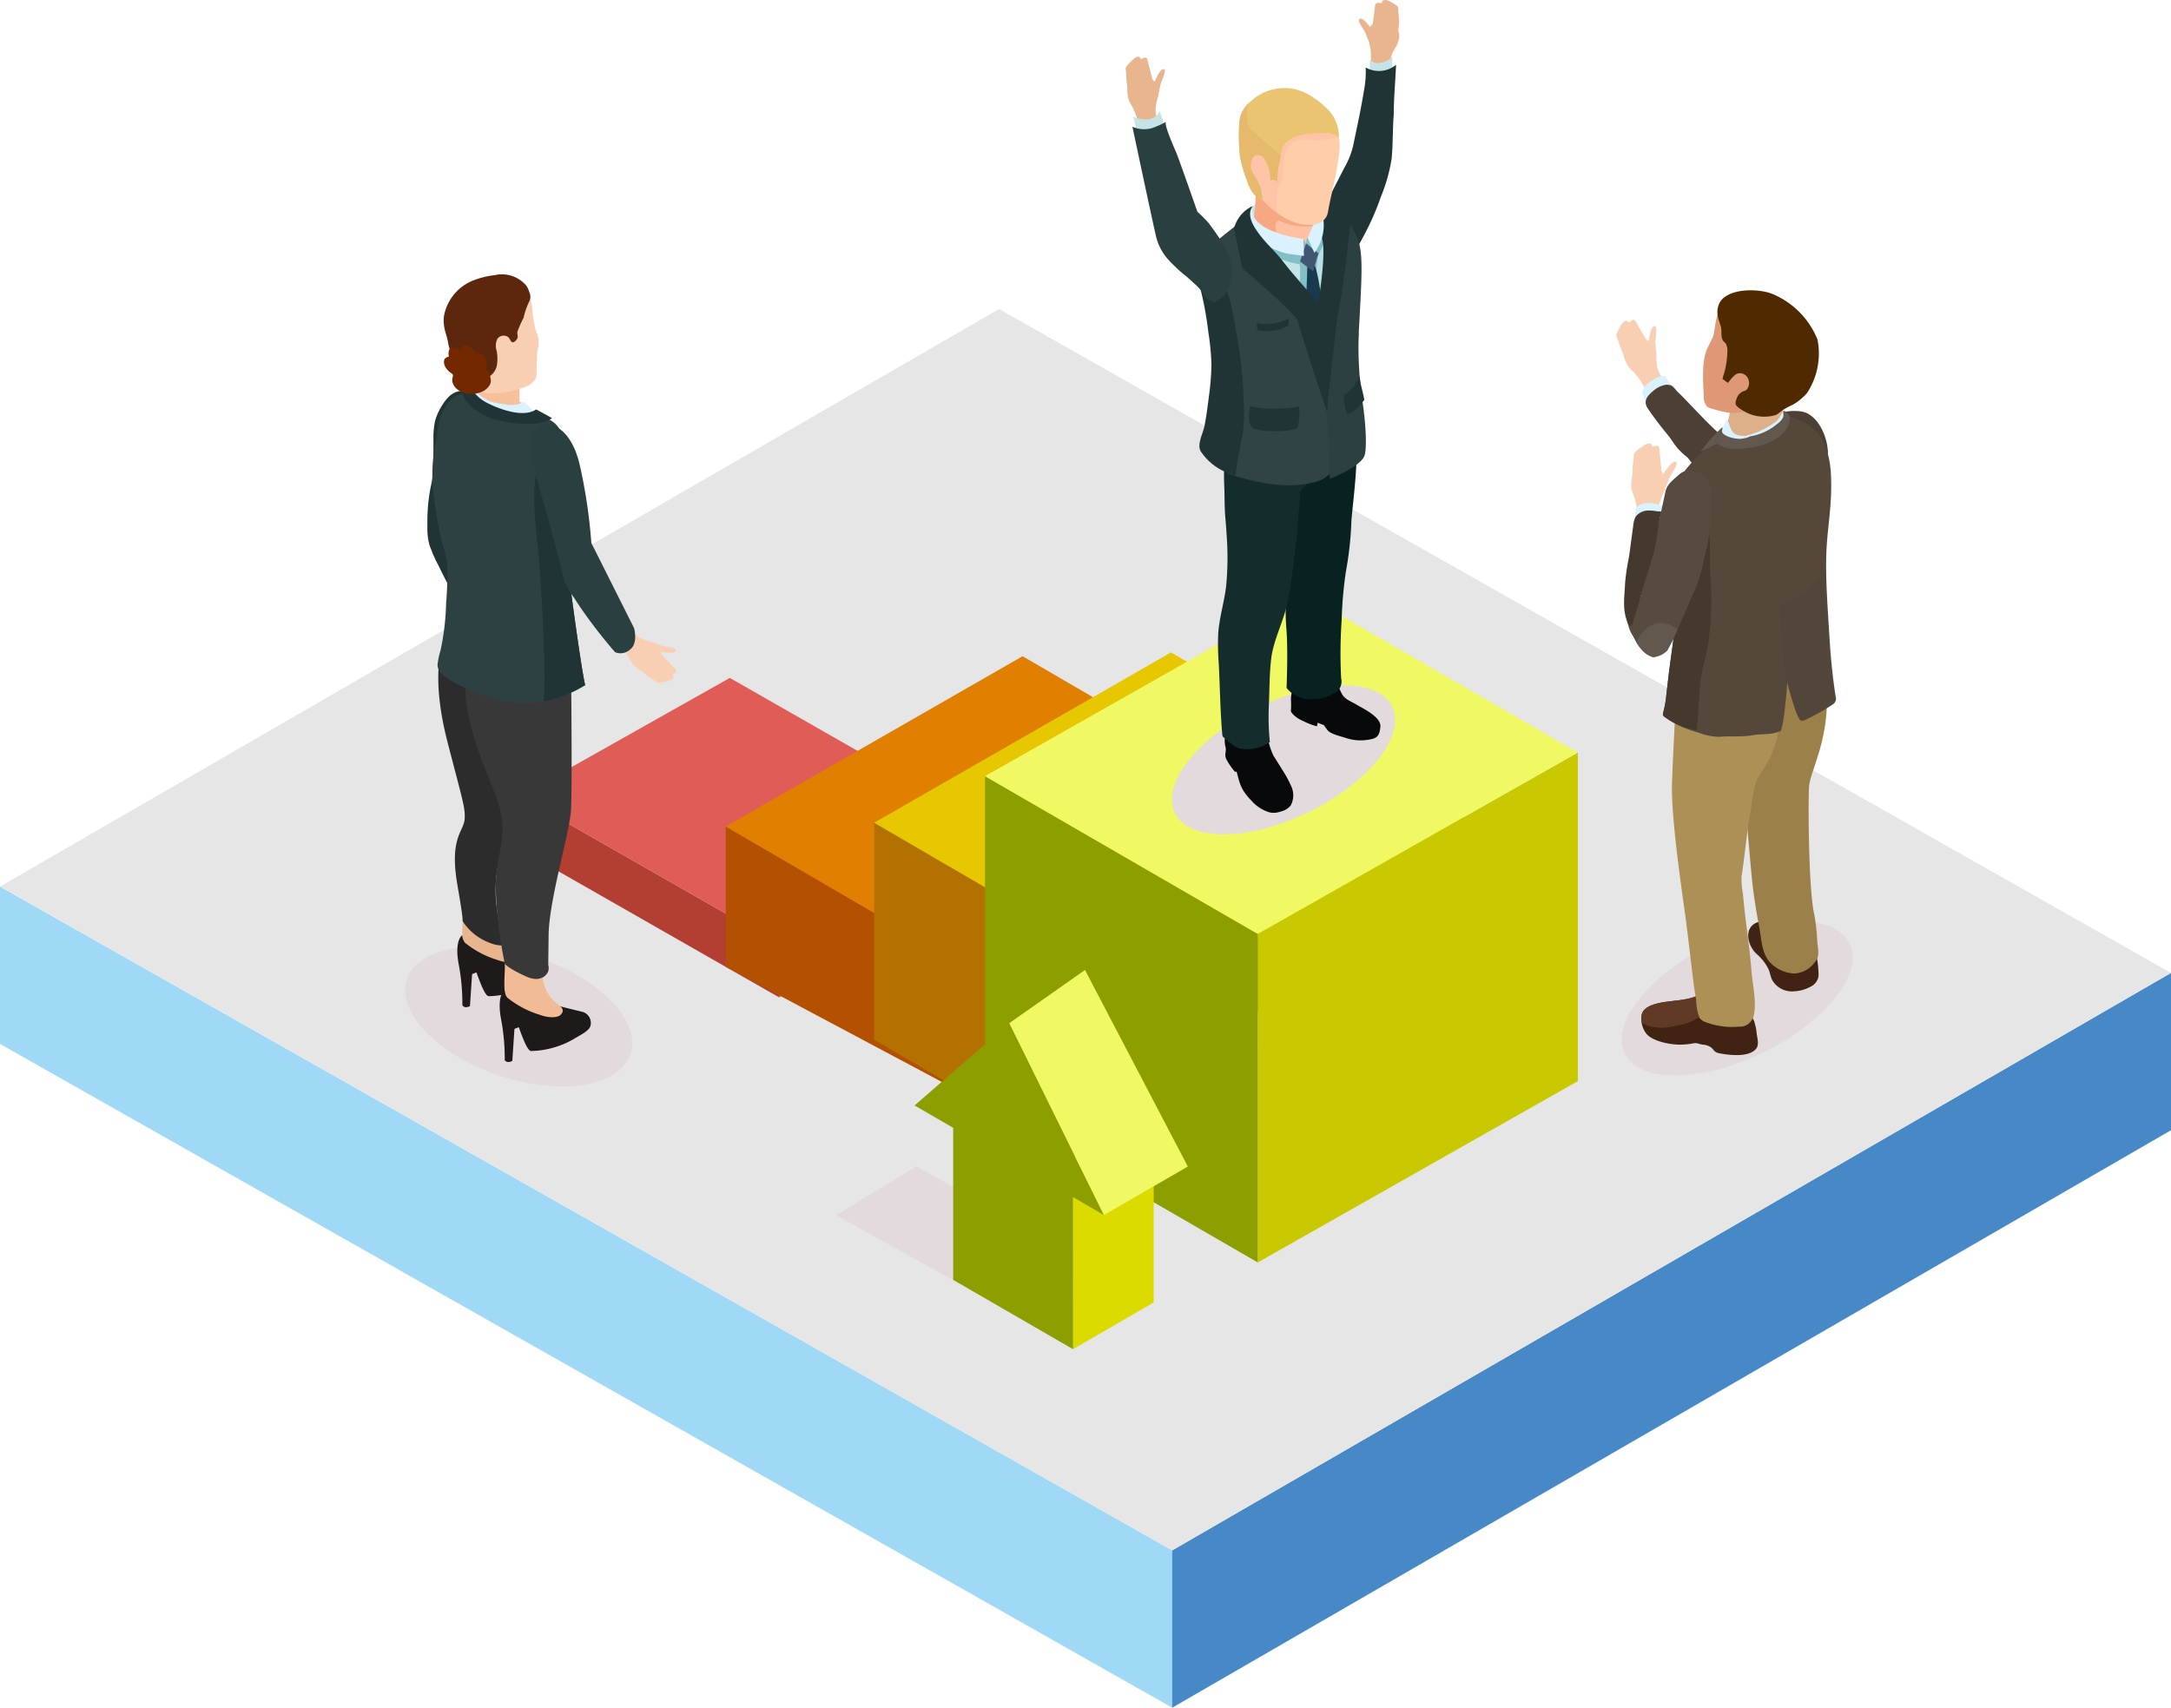<svg height="236" viewBox="0 0 300 236" width="300" xmlns="http://www.w3.org/2000/svg"><path d="m177.33 199.318-161.987-91.732v-21.743l161.987 91.733z" fill="#9fd9f6" transform="translate(-15.343 36.681)"/><path d="m102.246 193.8 138.024-79.81v-21.747l-138.024 79.811z" fill="#4689c6" transform="translate(59.73 42.204)"/><path d="m15.357 122.8 138.025-79.8 161.948 91.751-138.03 79.8z" fill="#e6e6e6" transform="translate(-15.33 -.294)"/><path d="m484 203.09 23.579-13.359v-7.364l-23.579 13.359z" fill="#f2594e" transform="translate(-376.319 -65.248)"/><path d="m502.317 206.723-35.817-20.461v-7.364l35.814 20.461z" fill="#b33e32" transform="translate(-394.638 -68.881)"/><path d="m531.3 191.38-35.814-20.46-28.986 16.334 35.814 20.46z" fill="#e05c57" transform="translate(-394.638 -77.236)"/><path d="m523.479 217.5-24.549-13.61-11.1 6.762 24.549 13.61z" fill="#e3dadd" transform="translate(-372.303 -42.708)"/><path d="m500.147 221.884 41.023-19.092v-21.833l-41.022 23.531z" fill="#a5c900" transform="translate(-359.404 -66.723)"/><path d="m520.842 221.893-40.454-21.541v-19.4l40.452 23.548z" fill="#b35100" transform="translate(-380.097 -66.731)"/><path d="m561.856 193-40.456-23.544-41.017 23.534 40.454 23.547z" fill="#e07f00" transform="translate(-380.097 -78.769)"/><path d="m510.165 214.893 41.022-22.993v-12.573l-41.022 23.531z" fill="#a5c900" transform="translate(-348.914 -68.434)"/><path d="m513.214 224.055-22.808-13.376v-29.984l40.454 23.549z" fill="#b37100" transform="translate(-369.607 -66.999)"/><path d="m571.874 192.747-40.454-23.547-41.02 23.535 40.454 23.547z" fill="#e6c700" transform="translate(-369.607 -79.037)"/><path d="m516.3 246.422 44.235-25.062v-45.4l-44.235 25.062z" fill="#c8c900" transform="translate(-342.495 -71.958)"/><path d="m535.578 244.756-37.691-21.8v-45.4l37.692 21.805z" fill="#8c9e00" transform="translate(-361.774 -70.292)"/><path d="m579.8 187.111-37.692-21.8-44.225 25.068 37.692 21.8z" fill="#f0f863" transform="translate(-361.774 -83.114)"/><path d="m521.057 164.3c.022-.244.039-.448.051-.606l-.024.164s-.009.164-.027.442z" fill="#6c97db" transform="translate(-337.505 -84.808)"/><path d="m510.558 187.977c.749 4.518 8.236 5.378 16.722 1.918s14.756-9.921 14.007-14.439-8.236-5.376-16.722-1.918-14.756 9.923-14.007 14.439z" fill="#e3dadd" transform="translate(-348.563 -76.716)"/><path d="m519.571 170.486c.014-.012.033 0 .049-.006s.035-.025.055-.033z" fill="#ebebeb" transform="translate(-339.061 -77.732)"/><path d="m524.074 129.835c.09.264.262.684.434 1.087.072.35.186.895.258 1.245-.008.567.043 1.138 0 1.709-.094 1.267-.319 2.52-.432 3.785a51.288 51.288 0 0 1 -1.022 5.225 1.648 1.648 0 0 0 2.272 1.9 4.224 4.224 0 0 0 2.031-2.842 32.437 32.437 0 0 0 -.356-3.665 21.561 21.561 0 0 1 .213-3.906 4.136 4.136 0 0 1 .338-2.039c.029-.051.061-.1.092-.154h.084s.024-.09.061-.242a3.379 3.379 0 0 0 .563-1.259 1.921 1.921 0 0 0 -.049-1.269 9.65 9.65 0 0 0 0-2.676c-.029-.657.227-.588-1.02-1.3s-1.257.154-1.257.154l-.463-.033a.385.385 0 0 0 -.459.377l-.338 2.586a.839.839 0 0 0 -.328.328c-.014.035 0 .07-.008.1-.352-.5-1.026-1.351-1.417-1.189-.548.233.582 1.431.803 2.078z" fill="#e8b58f" transform="translate(-335.34 -125.159)"/><path d="m523.847 130.957.023-1.533a1.612 1.612 0 0 0 1.693.342 2.335 2.335 0 0 0 1.4-.782l.018 1.6s-1.812 2.432-3.134.373z" fill="#c5e4e6" transform="translate(-334.583 -121.155)"/><path d="m518.08 174.647a3 3 0 0 1 -1.107.108c-.317-.074-.555-.315-.862-.411a1.507 1.507 0 0 0 -.649-.016 1.63 1.63 0 0 0 -1.3.966 3.439 3.439 0 0 0 .053 1.75c.074.667-.209.893.066 1.548a9.253 9.253 0 0 0 1.218 1.767l.227-.031c-.018 0 .291 1.118.315 1.2a5.646 5.646 0 0 0 .768 1.677 7.263 7.263 0 0 0 .942 1.114 5.321 5.321 0 0 0 2.512 1.642 2.675 2.675 0 0 0 .6.066 3.316 3.316 0 0 0 1-.194 2.414 2.414 0 0 0 1.339-.839 2.985 2.985 0 0 0 .078-2.612 15.78 15.78 0 0 0 -1.026-1.949q-.731-1.17-1.464-2.336a10.867 10.867 0 0 1 -.88-3.034.626.626 0 0 0 -.082-.2c-.278-.38-1.344-.277-1.748-.216z" fill="#07090a" transform="translate(-344.836 -73.696)"/><path d="m530.9 177.216c.145-1.347-2.41-2.522-3.335-3.083-.745-.45-1.583-.686-2.012-1.517-.211-.407-.385-.839-.575-1.257l-6.035.26a4.5 4.5 0 0 0 -.4 1.834 10.948 10.948 0 0 1 -.014 1.621s.309.768 1.849 1.419a9.384 9.384 0 0 0 1.759.659l.092-.493.846.319.5.682c.426.586 2 .9 2.645 1.132a6.386 6.386 0 0 0 3.233.17c1.102-.18 1.335-.649 1.447-1.746z" fill="#07090a" transform="translate(-340.152 -76.777)"/><path d="m526.437 155.956c2.78-2.51.989 9.479.823 12.222a47.207 47.207 0 0 1 -.766 6.981 56.8 56.8 0 0 0 -.579 6.658 66.359 66.359 0 0 0 -.072 8.07 1.816 1.816 0 0 1 -1.124 2.139 5.314 5.314 0 0 1 -2.717.733 4.218 4.218 0 0 1 -3.7-1.56s.215-5.024-.008-7.953a32.256 32.256 0 0 1 .878-10.705 29.171 29.171 0 0 0 .542-7.906c-.045-1.943-.641-4.389.111-6.226.113-.274.241-.54.368-.807a7.853 7.853 0 0 1 2.743-3.648 6.724 6.724 0 0 1 2.178-.6c.563-.1 2.164-.716 2.635-.379a1.123 1.123 0 0 1 .362.659 10.243 10.243 0 0 1 .258 1.363c.154 1.241-2.794 1.739-1.932.959z" fill="#082121" transform="translate(-340.518 -96.136)"/><path d="m527.324 132.924a13.782 13.782 0 0 0 .207-3.018 3.676 3.676 0 0 0 4.195-.377c-.086 2.272-.317 4.574-.317 6.85-.162 2.041-.1 4.086-.289 6.123a23.634 23.634 0 0 1 -1.5 5.306 35.821 35.821 0 0 1 -2.32 5.292 25.616 25.616 0 0 1 -1.775 2.962 5.911 5.911 0 0 1 -2.1 2.268c-.063.027-.846.27-.846.08a3.747 3.747 0 0 1 -2.6-2.6c-.336-1.765-.219-4.723.874-6.217a9.133 9.133 0 0 1 1.142-1.126 4.621 4.621 0 0 0 .868-1.349q.866-1.686 1.734-3.376a11.324 11.324 0 0 0 1.339-3.7c.509-2.38.997-4.722 1.388-7.118z" fill="#213435" transform="translate(-338.813 -120.582)"/><path d="m525.852 142.633a4.451 4.451 0 0 0 -1.325-2.733 3.738 3.738 0 0 0 -3.574-.839c-.5.08-.788.723-.923 1.728a14.53 14.53 0 0 0 2.889.035 3.967 3.967 0 0 1 2.557 1.351c.141.139.245.308.376.458z" fill="#213435" transform="translate(-338.58 -110.751)"/><path d="m526.034 165.422a3.887 3.887 0 0 0 1.31-2.094 11.377 11.377 0 0 0 -.287-3.865c-.063-.254-.043-.283.133-.424.2-.166.432-.313.645-.469l1.343-.989q.949-.7 1.9-1.4a2.044 2.044 0 0 1 1.251-.133 19.2 19.2 0 0 0 -.891-5.538s.322.864-5.5 4.137a16.655 16.655 0 0 1 -4.484 1.8 7.229 7.229 0 0 1 -3.271.174 4.7 4.7 0 0 0 -1.511.194 2.24 2.24 0 0 0 -.874.45 2.319 2.319 0 0 0 -.414.643 6.767 6.767 0 0 0 -.422 1.128 15.775 15.775 0 0 0 -.463 2.913 41.146 41.146 0 0 0 0 4.293c.027 1.269.019 2.577.125 3.847.068.8.135 1.609.18 2.414a41.225 41.225 0 0 1 -.068 7.128c-.256 2.176-.919 4.248-1.085 6.445a32.27 32.27 0 0 0 .066 4.146c.17 3.284.2 6.578.487 9.855a.694.694 0 0 0 .072.3.717.717 0 0 0 .18.188c.6.489 1.6 1.466 2.381 1.515a5.506 5.506 0 0 0 3.943-.921 34.415 34.415 0 0 1 -.141-4.989c.1-2.26.068-4.465.348-6.713a12.262 12.262 0 0 1 .356-1.658c.475-1.75 1.365-3.726 1.767-5.495a28.733 28.733 0 0 0 .569-3.085c.342-2.346.829-5.894.964-8.3.08-1.439.252-2.588.332-4.027a1.224 1.224 0 0 1 .088-.457 1.236 1.236 0 0 1 .219-.278c.224-.219.488-.469.752-.735z" fill="#152c2c" transform="translate(-345.305 -98.606)"/><path d="m533.868 155.549a19.37 19.37 0 0 1 -6.766-3.732 61.833 61.833 0 0 1 -7.047-6.606 10.7 10.7 0 0 1 -2.328-5.124c-1.009.749-2.055 1.585-3.224 2.534a7.243 7.243 0 0 0 -1.677 1.847c.227 1.851.479 3.693.725 5.552.178 1.347.409 3.126-.551 4.236 1.347 2.825 3.7 5.865 4.17 6.862.635 1.378-1.427 13.835-1.427 13.835 5.958 2.012 9.794 1.929 12.531 1.058 3.45-1.093 5.781-8.412 5.781-8.412a66.188 66.188 0 0 1 -.187-12.05z" fill="#304445" transform="translate(-346.125 -109.527)"/><path d="m518.6 148.354a4.889 4.889 0 0 0 1.994-.686l.051-1.042s-.086.321-2.045.749a5.717 5.717 0 0 1 -2.363-.09l.055.993a5.677 5.677 0 0 0 2.308.076z" fill="#213435" transform="translate(-342.557 -102.678)"/><path d="m529.159 141.812a1.164 1.164 0 0 1 -1.423.287c-.358-.176-.68-.428-1.042-.608-.313-.156-.651-.248-.976-.379a1.2 1.2 0 0 1 -.823-1.447 1.172 1.172 0 0 1 .344-.518c-.42-.135-.856-.262-1.314-.381a6.607 6.607 0 0 0 -3.888-.029 17.973 17.973 0 0 0 -3.722 1.91c-.193.125-.387.266-.581.4a12.439 12.439 0 0 0 3.282 6.306 72.962 72.962 0 0 0 5.884 5.329 17.4 17.4 0 0 0 6.006 3.2c.439-7.22-.49-11.746-1.747-14.07z" fill="#c5e4e6" transform="translate(-343.08 -111.233)"/><path d="m524.455 144.15c.01.242.012.481.008.721-.016.981.342 2.047-.186 2.9-.411.663-.846-2.717-1.31-3.255-.839-.979-2.577 1.675-3.439.731-.944-1.036-2.143-1.875-3.138-2.872a.879.879 0 0 1 -.264-1.159 4.016 4.016 0 0 1 2.637-2.44 6.622 6.622 0 0 1 3.888-.113c.409.76.78 1.544 1.128 2.332a8.733 8.733 0 0 1 .676 3.155z" fill="#ffc0a3" transform="translate(-342.782 -111.265)"/><path d="m522.123 146.487c.057-.958.244-1.926.2-2.891a7.053 7.053 0 0 0 -1.159-3.531c-.714 1.065-1.4 2.377-1.4 2.377a4.689 4.689 0 0 0 -.149 2.215c.178 1.12 1.275 1.486 2.08 7.659a29.5 29.5 0 0 0 .428-5.829z" fill="#bae0e3" transform="translate(-339.079 -109.549)"/><path d="m521.418 146.808q-.07 2.088-.145 4.18l-.008.19a20.771 20.771 0 0 0 2.5.942c-.055-.485-.107-.97-.166-1.456-.045-.354-.09-.71-.139-1.067a2.419 2.419 0 0 1 -.068-.526 3.441 3.441 0 0 1 .113-.385 8.273 8.273 0 0 0 .207-2.094 5.652 5.652 0 0 1 .031-1.329c.078-.373.053-.747.166-1.124a8.157 8.157 0 0 1 .5-1.216 3.5 3.5 0 0 0 .477-1.75.286.286 0 0 0 -.076-.2c-.1-.092-.262-.018-.379.057a3.149 3.149 0 0 1 -.86.426.83.83 0 0 1 -.391.053c-.164-.043-.262-.164-.453-.131-.524.092-.461.85-.385 1.22-.016-.078-.1-.17-.135-.25s-.047-.147-.082-.221c-.061-.129-.147-.366-.295-.422s-.369.19-.446.3a2.16 2.16 0 0 1 -.432.432c-1.105.895-2.565.049-3.814.182-.068.006-.154.035-.154.1a.154.154 0 0 0 .037.086q.4.544.849 1.054a1.2 1.2 0 0 0 .389.356c.2.09.4.174.6.254.414.164.837.307 1.265.43.115.033 1.269.264 1.271.3a12.774 12.774 0 0 1 .023 1.609z" fill="#81c0c4" transform="translate(-341.772 -108.641)"/><path d="m522.016 150.476c-.041-.368-.084-.743-.127-1.1-.084-.606-.154-1.189-.238-1.75-.1-.643-.19-1.261-.286-1.81-.119-.643-.238-1.2-.356-1.666-.393-1.5-.823-1.965-1.263-.524 0 0-.022.571-.047 1.523-.025.549-.047 1.226-.072 1.99-.025.631-.047 1.333-.072 2.072-.006.145-.01.307-.016.454a22.564 22.564 0 0 0 2.477.811z" fill="#19394f" transform="translate(-339.094 -106.731)"/><path d="m519.984 141.588-.837 2.494 1.812 1.381.727-2.5z" fill="#415673" transform="translate(-339.505 -107.954)"/><path d="m516.022 142.754a2.809 2.809 0 0 0 -.27-.467 1.559 1.559 0 0 0 -.614-.579 1.628 1.628 0 0 0 -.637-.1c-.766-.006-1.11 0-1.6.6a3.7 3.7 0 0 0 -.751 1.537c-.311 1.308.27 2.665.618 3.918a47.92 47.92 0 0 1 1.142 6.215 33.885 33.885 0 0 1 .42 4.406 34.391 34.391 0 0 1 -.354 4.443c-.172 1.388-.344 2.78-.624 4.152-.215 1.042-1.136 2.645-.405 3.564a7.9 7.9 0 0 0 4.77 3.181c-.207-.061.848-5.278.936-5.72a23.45 23.45 0 0 0 .106-5.059c-.053-1.73-.19-3.458-.405-5.173-.248-1.967-.6-3.92-.954-5.871-.137-.76-.274-1.519-.479-2.262-.17-.622-.387-1.232-.532-1.861a9.866 9.866 0 0 1 -.211-2.88 3.949 3.949 0 0 0 -.156-2.044z" fill="#213435" transform="translate(-346.929 -107.93)"/><path d="m516.5 138.938a6.778 6.778 0 0 0 -.1 1.132 3.237 3.237 0 0 1 -.01.344 2.786 2.786 0 0 1 -.146.586 4.518 4.518 0 0 0 -.26-.432 2.009 2.009 0 0 1 -.151-.522.745.745 0 0 1 .068-.583 3.738 3.738 0 0 1 .599-.525z" fill="#c5e4e6" transform="translate(-343.002 -110.729)"/><path d="m526.156 165.74v-.012q-.233-1.572-.393-3.466a51.2 51.2 0 0 1 -.072-7.1c.571-10.158.559-11.16-1.4-14.112-.045-.068-.109-.151-.18-.244a1.212 1.212 0 0 1 -2.037.037 2.289 2.289 0 0 0 -.373-.469 1.006 1.006 0 0 1 -.325-.983 1.025 1.025 0 0 0 -.348.121 3.056 3.056 0 0 0 -.321.287 9.845 9.845 0 0 1 1.5 6.43c-.227 3.167.238 6.383-1.441 9.219.022.213.047.416.059.643.487 5.669.072 6.93.346 10.9.178 2.442.469 9.44.469 9.44s4.264-1.656 4.8-3.239c.293-.919.252-3.677-.284-7.452z" fill="#2c4042" transform="translate(-337.876 -110.252)"/><path d="m525.187 141.741a23.372 23.372 0 0 0 -2.979-2.653 2.443 2.443 0 0 0 -2.178.065l1.208 4.516c.721 2.258-.608 9.391-.545 9.7s1.3 13.573 1.3 13.573 1.249-11.757 1.6-13.383c.628-2.829 1.594-11.818 1.594-11.818z" fill="#213435" transform="translate(-338.58 -110.826)"/><path d="m520.463 141.223-.8 1.867.938 2.045a6.326 6.326 0 0 0 1.257-4.483c-.134-3.014-1.395.571-1.395.571z" fill="#daf2ff" transform="translate(-338.97 -110.197)"/><path d="m516.124 141.114a.87.87 0 0 0 .235 1.126c.264.268.545.518.821.77.36.317.729.629 1.091.944.2.168.405.342.612.508a.99.99 0 0 1 .293.334c.117.117.24.229.35.35l.037.039a4.115 4.115 0 0 1 -.34-1.222c-.031-.194-.055-.393-.086-.6a9.727 9.727 0 0 1 -.08-2.154c.063-.841.246-1.675.25-2.518 0-.057-.014-.115-.016-.174a4.066 4.066 0 0 0 -.53.154 4.016 4.016 0 0 0 -2.637 2.443z" fill="#f7a883" transform="translate(-342.781 -111.167)"/><path d="m516.616 138.766q-.018.172-.031.344-.077 1.038-.1 2.076c0 .246-.1.725.033.925a2.195 2.195 0 0 0 .487.4 11 11 0 0 0 2.893 1.644c2.631.983 3.394.364 3.394.364l.289-5.536a3.143 3.143 0 0 0 -.573-.252q-.719-.3-1.46-.559a14.387 14.387 0 0 0 -2.631-.676 6.147 6.147 0 0 0 -1.271-.07.75.75 0 0 0 -.514.149 1.662 1.662 0 0 0 -.418.69 2.739 2.739 0 0 0 -.098.501z" fill="#ffc0a3" transform="translate(-342.328 -112.321)"/><path d="m518.786 137.435a3.8 3.8 0 0 0 -1.531.156c-.383.137-.862.44-.891.878-.086 1.357-.127 2.711-.34 4.056a.384.384 0 0 0 .006.215.377.377 0 0 0 .233.164 8.963 8.963 0 0 0 1.46.387 5.435 5.435 0 0 1 1.333.248.859.859 0 0 1 .329-.7c.281-.151.622.207.88.289a11.356 11.356 0 0 0 1.163.326 8.4 8.4 0 0 0 2.406.141c.182-.016.413-.023.446-.246a.324.324 0 0 0 -.174-.317 7.566 7.566 0 0 0 -.844-.34c-.755-.405-1.419-.968-2.207-1.312a9.97 9.97 0 0 1 -1.341-.573.8.8 0 0 1 -.45-.575c-.01-.295.053-.588.014-.895a6.608 6.608 0 0 0 -.211-.954 6.1 6.1 0 0 0 -.281-.948z" fill="#f7a883" transform="translate(-342.788 -112.318)"/><path d="m526.938 146.562c-.246 1.673-1.82 2.18-3.957 1.773a8.391 8.391 0 0 1 -2.993-1.46c-.34-.252-.626-.475-.864-.667l-.207-.18a1.406 1.406 0 0 0 -.17-.149c-.137-.135-.223-.211-.223-.211-5.548-5.783-2.18-6.457-1.1-9.088a2.634 2.634 0 0 1 .317-.583 2.955 2.955 0 0 1 .323-.44 9.08 9.08 0 0 1 6.842-2.946 3.9 3.9 0 0 1 2.817 2.213 8.179 8.179 0 0 1 .71 1.74 1.265 1.265 0 0 1 .049.254c.313 2.038-1.313 8.149-1.544 9.744z" fill="#fecda9" transform="translate(-343.406 -117.389)"/><path d="m528.095 135.767a.858.858 0 0 0 -.369.02 5.814 5.814 0 0 1 -.68.178 14.438 14.438 0 0 1 -1.623.19 4.613 4.613 0 0 1 -1.05-.029 4.549 4.549 0 0 0 -1.142-.072 2.738 2.738 0 0 0 -2.354 2.272c-.172.794-.057 1.634-.162 2.444-.029.221 0 .452-.041.667a2.461 2.461 0 0 1 -.348.719 2.082 2.082 0 0 0 -.418.88c-.027.323-.035.672-.053 1a8.9 8.9 0 0 0 .133 2.211c-.34-.252-.626-.475-.864-.667a1.152 1.152 0 0 0 -.207-.18 1.4 1.4 0 0 0 -.17-.149c-.137-.135-.223-.211-.223-.211-5.548-5.783-2.18-6.457-1.1-9.088a2.634 2.634 0 0 1 .317-.583 2.955 2.955 0 0 1 .323-.44 5.639 5.639 0 0 1 3.179-1.609 9.744 9.744 0 0 1 2.276-.135 8.332 8.332 0 0 1 2.952.594c.3.141.79.254 1.251.418.248.086.389.538.456.76.041.137.035.276.07.411a3.061 3.061 0 0 0 .176.469 2.167 2.167 0 0 0 -.329-.07z" fill="#ffc4a8" transform="translate(-343.406 -116.767)"/><path d="m527.571 134.331c-.237-.237-.477-.487-.739-.714a12.43 12.43 0 0 0 -1.667-1.3c-.143-.094-.3-.178-.453-.262a6.92 6.92 0 0 0 -2.442-.88 6.839 6.839 0 0 0 -5.538 1.7c-.059.049-.106.108-.166.156-.012 0-.012.012-.025.025a4.037 4.037 0 0 0 -1.462 2.944 26.876 26.876 0 0 0 .084 4.5 18.614 18.614 0 0 0 .952 3.325 5.137 5.137 0 0 0 1.429 2.416 2.646 2.646 0 0 0 .655.512c-.012-.141.047-.45.047-.534a5.768 5.768 0 0 0 -1.046-2.919 3.356 3.356 0 0 1 -.5-1.038 2.19 2.19 0 0 1 .227-1.511.942.942 0 0 1 1.452-.108 4.967 4.967 0 0 1 .976 3.192c.37-.059.87-.131.977.321 0-.178 0-.356.012-.534.012-.5.059-.989.119-1.49.072-.547.262-1.083.334-1.619a1.4 1.4 0 0 0 .025-.225c.2-2.193 2.3-2.966 5.953-2.966a2.6 2.6 0 0 1 2.074.667 5.482 5.482 0 0 0 -1.278-3.658z" fill="#ebc471" transform="translate(-343.824 -118.942)"/><path d="m520.795 139.508c-.072.536-.262 1.073-.334 1.619-.059.5-.107.989-.119 1.49-.012.178-.012.356-.012.534-.106-.452-.606-.381-.977-.321a4.967 4.967 0 0 0 -.976-3.192.942.942 0 0 0 -1.452.108 2.19 2.19 0 0 0 -.227 1.511 3.356 3.356 0 0 0 .5 1.038 5.768 5.768 0 0 1 1.048 2.917c0 .084-.059.393-.047.534a2.646 2.646 0 0 1 -.655-.512 5.137 5.137 0 0 1 -1.429-2.416 18.614 18.614 0 0 1 -.952-3.325 26.876 26.876 0 0 1 -.084-4.5 4.037 4.037 0 0 1 1.464-2.942 1.933 1.933 0 0 0 -.322.547 2.842 2.842 0 0 0 -.059.43c-.059.868-.153 2.227.583 2.88 1.2 1.06 2.418 2.109 3.622 3.169.059.047.106.094.166.143.096.098.178.194.262.288z" fill="#e6b96c" transform="translate(-343.824 -117.939)"/><path d="m512.143 133.073c-.045.26-.131.659-.227 1.065a1.623 1.623 0 0 1 -.018.25 9.336 9.336 0 0 0 -.387 1.789 4.579 4.579 0 0 0 .369 1.74 22.41 22.41 0 0 1 1.144 2.281 4.07 4.07 0 0 1 -.487 2.512 4.833 4.833 0 0 1 -.954 1.12c-.227.213-.52.438-.819.35a.915.915 0 0 1 -.448-.4 2.958 2.958 0 0 1 -.432-1.222c-.829-4.584-.792-5.124-1.628-6.752a3.232 3.232 0 0 1 -.59-1.488 7.168 7.168 0 0 1 -.057-1.163 14.027 14.027 0 0 1 -.172-2c-.059-.688-.295-.543.8-1.632s1.22-.2 1.22-.2l.436-.166a.329.329 0 0 1 .491.258l.714 2.747a1.663 1.663 0 0 1 .28.293c.25-.583.825-1.808 1.249-1.748.558.079-.361 1.635-.484 2.366z" fill="#e8b58f" transform="translate(-351.833 -121.154)"/><path d="m512.2 134.61-.659-1.957a2.007 2.007 0 0 1 -1.623 1.155 3.99 3.99 0 0 1 -2.021-.368l.516 2.3c.107.293 3.395.649 3.787-1.13z" fill="#c5e4e6" transform="translate(-351.283 -117.311)"/><path d="m511.76 154.462c-.01.127-.01.2-.01.213-.043-.01 0-.129.01-.213z" fill="#d18d6d" transform="translate(-347.271 -94.472)"/><path d="m516.746 139.1a2.482 2.482 0 0 0 -.852.7 4.116 4.116 0 0 0 -.706.985s1.335 3.628 6.416 4.836l2.231.305-.076-2.346s-7.697-.88-7.013-4.48z" fill="#daf2ff" transform="translate(-343.651 -110.558)"/><path d="m517.108 142.958c-.186-.26-.375-.518-.559-.772a18.878 18.878 0 0 0 -2.323-2.229c-.305-.164-.565-.649-.846-.878a2.562 2.562 0 0 0 -2.094-.651 1.8 1.8 0 0 0 -.714.26 1.893 1.893 0 0 0 -.645.972 6.788 6.788 0 0 0 -.078 3.751 13.8 13.8 0 0 0 1.355 4.058 18.75 18.75 0 0 0 2.33 2.125c.272.246.542.493.815.741a8.291 8.291 0 0 1 1.181 1.23c.17.235.315.491.5.712a2.432 2.432 0 0 0 .886.653c.424.18.469.057.837-.123a3.154 3.154 0 0 0 1.476-1.585c1.33-3.122-.352-5.801-2.121-8.264z" fill="#293f40" transform="translate(-349.479 -111.3)"/><path d="m516.411 152.4a13.285 13.285 0 0 0 1.243-2.377c.512-1.122.051-1.687-.336-2.766-.36-1.015-2.6-7.458-3.351-9.434-.184-.487-1.9-4.209-1.466-4.445a12.557 12.557 0 0 1 -1.982.884 3.971 3.971 0 0 1 -2.684-.2c.111.538 2.815 13.274 3.267 15.172a7.245 7.245 0 0 0 1.974 3.484 2.6 2.6 0 0 0 .635.489 1.661 1.661 0 0 0 1.016.125 2.517 2.517 0 0 0 1.684-.932z" fill="#293f40" transform="translate(-351.351 -116.549)"/><g fill="#213435"><path d="m522.609 152.573s-.553.371-3.613.346a11.529 11.529 0 0 1 -3.124-.352s-.51 2.25.227 2.958 5.939.708 6.348-.035a7.515 7.515 0 0 0 .162-2.917z" transform="translate(-343.115 -96.456)"/><path d="m524.936 153.8v.012c-.631.9-1.974 2.123-2.283 1.955-.452-.225-.553-2.594-.553-2.594a6.287 6.287 0 0 0 1.286-1.155 8.837 8.837 0 0 0 .911-1.456c.103 1.265.484 2.19.639 3.238z" transform="translate(-336.411 -98.554)"/><path d="m527.268 158.412c-.489-5.9-.755-5.843-.755-5.843s-3.673-4.058-4.983-5.794c-1.3-1.718-2.79-2.829-4-4.813s-.26-2.86-.26-2.86h-.149a4.729 4.729 0 0 0 -2.42 2.983c.219 1.31 1.173 5.607 1.173 5.607s7.376 6.177 7.655 7.266c.588 2.315 4 12.523 4 12.523s.406-1.042-.261-9.069z" transform="translate(-344.17 -110.558)"/></g><path d="m503.825 232.088 11.154-6.465v-24.523l-11.154 6.465z" fill="#dbdb00" transform="translate(-355.551 -45.632)"/><path d="m512.3 233.681-16.563-9.581v-24.523l8.279 3.649 8.28 5.931z" fill="#8c9e00" transform="translate(-364.021 -47.225)"/><path d="m505.91 210.6 11.6-6.692z" fill="#b4db00" transform="translate(-353.367 -42.69)"/><path d="m519.295 220.738-26.164-15.138 13.082-11.375 13.082 26.511z" fill="#8c9e00" transform="translate(-366.75 -52.828)"/><path d="m524.2 217.8-14.211-27.164-10.468 7.349 13.079 26.515z" fill="#f0f863" transform="translate(-360.058 -56.587)"/><path d="m545.917 169.637c.029.27.055.69.076 1.12a1.709 1.709 0 0 1 .049.252 9.854 9.854 0 0 0 .119 1.881 4.75 4.75 0 0 0 .856 1.621c1.6 2.043 5.374 5.122 6.829 7.507.823 1.349-.428 2.518-1.509 3.183-.217.133 1.615 1.757 1.409 1.816-.379.106-2.948-1.423-3.274-1.644a7.422 7.422 0 0 1 -2-1.976 31.552 31.552 0 0 1 -2.135-3.726c-2.109-4.309-2.223-4.854-3.509-6.234a3.336 3.336 0 0 1 -1-1.31 7.534 7.534 0 0 1 -.383-1.136 13.968 13.968 0 0 1 -.731-1.935c-.252-.663-.444-.452.336-1.84s1.155-.54 1.155-.54l.385-.287a.338.338 0 0 1 .559.117l1.48 2.522a1.9 1.9 0 0 1 .36.211c.082-.647.307-2.023.745-2.082.574-.079.101 1.722.183 2.48z" fill="#f8cfb3" transform="translate(-317.147 -122.089)"/><path d="m543.235 174.421-.858-1.511s-.651-.95 1.044-2.084 2.025-.665 2.025-.665l1.3 2.131z" fill="#daf2ff" transform="translate(-315.306 -118.133)"/><path d="m554.285 178.613c-1.58-.622-6.1-5.8-7.323-6.891-.252-.225-.747-.96-1.077-.991a4.37 4.37 0 0 0 -.512-.066 3.413 3.413 0 0 0 -1.863.876c-.96.8-1.4 1.488-.665 2.526a48.7 48.7 0 0 0 4.32 5.4c.835.858 2.068 2.485 2.809 3.425a11.6 11.6 0 0 1 1.353 1.74 18.834 18.834 0 0 0 3.065 3.675c1.058 1.075 1.761 1.908 3.3 2.258a4.108 4.108 0 0 0 2.764-.1c1.337-.684 2.16-2.727 2.967-3.947.553-.835 1.028-1.759 1.589-2.573a14.444 14.444 0 0 1 1.953-1.986 3.081 3.081 0 0 0 .655-2.473c-.186-1.924-1.439-4.752-3.613-5.116a6.693 6.693 0 0 0 -4.088.69 12.194 12.194 0 0 0 -3.433 2.794 2.262 2.262 0 0 1 -1.378.934 1.906 1.906 0 0 1 -.823-.175z" fill="#4c4035" transform="translate(-315.072 -117.504)"/><path d="m550.517 179.983c-.534-.307-1.3-.618-1.81-.9a8.759 8.759 0 0 1 -3.357-2.749c-.334-.481-.758-1.159-1.241-1.939-.186-.307-.379-.629-.577-.968a1.853 1.853 0 0 1 1.728-.2c.7.254 1.642 2.354 2.133 2.93a17.088 17.088 0 0 0 2.287 1.779 2.581 2.581 0 0 1 .44.328 1.319 1.319 0 0 1 .3.919c-.011.264.173.546.097.8z" fill="#4c4035" transform="translate(-313.968 -114.946)"/><path d="m540.923 224.021c.776 4.672 8.519 5.56 17.3 1.984s15.26-10.261 14.486-14.935-8.518-5.558-17.3-1.982-15.262 10.261-14.486 14.933z" fill="#e3dadd" transform="translate(-316.766 -79.563)"/><path d="m547.731 181.354a8.827 8.827 0 0 0 .338 1.091 2.088 2.088 0 0 1 .129.426 1.85 1.85 0 0 1 -.027.53c-.117.743-.268 1.482-.454 2.209a16.91 16.91 0 0 1 -1.548 3.837 2.946 2.946 0 0 0 -.413 1c-.164 1.179 2.3 2.444 3.577 1.967a1.056 1.056 0 0 0 .686-.758c.581-2.25 3.388-8.046 2.42-10.119-.663-1.421-.213-1.2-.917-2.6-.758-1.5-2.012-2.2-3.341-3.149-.041-.029-.084-.053-.123-.084.348.25-.258 3.05-.35 3.48a4.8 4.8 0 0 0 .023 2.17z" fill="#ececec" transform="translate(-311.647 -112.23)"/><path d="m546.782 178.748c.154.117.3.244.454.354a6.9 6.9 0 0 1 2.475 2.469 6.12 6.12 0 0 1 .031 4.344c-.4 1.29-.993 2.514-1.349 3.816-.11.407-.2.823-.346 1.218a3.723 3.723 0 0 1 -1.288 1.742 2.5 2.5 0 0 0 1.513.045 1.049 1.049 0 0 0 .684-.76c.583-2.248 3.976-9.088 3.272-10.488-1.14-2.266-2.985-3.9-4.76-5.669-.147-.147-.305-.285-.455-.432a27.165 27.165 0 0 1 -.231 3.361z" fill="#dedede" transform="translate(-310.588 -112.556)"/><path d="m557.868 216.116q.043.147.08.307a6.391 6.391 0 0 1 .162.94c.049.631.385 1.568-.021 2.141-.917 1.292-3.708.968-5.03.715a1.783 1.783 0 0 1 -.571-.176c-.344-.2-.457-.555-.825-.753a2.36 2.36 0 0 0 -.974-.283c-.325-.023-.62-.168-.933-.207a2.177 2.177 0 0 0 -.639.078c-.426.057-.876.106-1.308.125-1.421.055-3.851-.377-4.85-1.406a3.341 3.341 0 0 1 -.753-2.541c.133-1.617 2.8-1.892 4.09-2.055 1.32-.168 3.257-.28 4.309-1.21.882-.778 2.962.981 3.607 1.46s1.284 1.237 2.1 1.374a1.821 1.821 0 0 1 1.556 1.491z" fill="#402313" transform="translate(-315.372 -74.641)"/><path d="m546.293 212.876c-1.288.164-3.957.438-4.09 2.055a4.161 4.161 0 0 0 .035.87c.066.061 1.259 1.093 4.1.606 2.928-.5 3.4-1.122 3.4-1.122a1.15 1.15 0 0 0 .872-1.4 7.333 7.333 0 0 1 -.07-2.176c-1.067.884-2.951 1.003-4.247 1.167z" fill="#613a25" transform="translate(-315.37 -74.517)"/><path d="m552.031 206.958a2.583 2.583 0 0 0 -1.47.1c-1.916.821-1.155 3.4.11 4.428a6.653 6.653 0 0 1 1.452 1.861c.307.545.323 1.161.626 1.714a3.142 3.142 0 0 0 2.973 1.494 5.249 5.249 0 0 0 2.307-.647 1.967 1.967 0 0 0 1.058-1.294 1.717 1.717 0 0 0 .031-.459 15.959 15.959 0 0 0 -.231-2.272c-.176-1-1.546-.442-2.166-1.056a10.414 10.414 0 0 0 -1.607-1.4c-.526-.342-.788-1.034-1.214-1.492a3.361 3.361 0 0 0 -1.812-.972z" fill="#402313" transform="translate(-307.821 -79.557)"/><path d="m560.478 193.777c-.117-1.5-.426-1.292-.743-2.76-.133-.614-.956-.231-1.421-.651a.944.944 0 0 0 -1.507.088c-.252.266-.8-2.534-1.017-2.272-1.888 2.326-3.636 7.724-5.376 10.162a3.863 3.863 0 0 0 -1.056 2.96c0 1.72-.248 3.435-.217 5.175.016 1 .061 2 .123 3 .141 2.332.821 10.7 1.14 13.016q.338 2.438.8 4.854c.3 1.546.3 3.386 1.355 4.676a4.826 4.826 0 0 0 3.531 1.683 3.682 3.682 0 0 0 2.723-1.476c.876-.94.45-1.941.4-3.055a28.765 28.765 0 0 0 -.422-3.7c-.835-3.644-.843-16.669-.694-17.77.338-2.474 2.948-6.648 2.381-13.93z" fill="#9c8049" transform="translate(-308.097 -99.177)"/><path d="m549.426 190.726c-.643.094-4.471-.194-4.508.588-.125 2.627-.608 11.624-.663 14.253-.088 4.074 1.126 12.824 1.7 16.873.459 3.253.809 6.527 1.214 9.788.121.962.25 1.924.428 2.878a7.381 7.381 0 0 0 .471 2.514 1.782 1.782 0 0 0 .7.528 10.318 10.318 0 0 0 4.745.674 1.865 1.865 0 0 0 1.884-1.132l.008.061a1.93 1.93 0 0 0 .127-.348c.471-1.928-.145-4.375-.295-6.332-.178-2.346-.508-4.676-.792-7.01-.145-1.191-.278-2.383-.377-3.579a10.1 10.1 0 0 1 -.19-2.448c.4-2.491.743-6.324 1.212-8.8.258-1.359.4-3.671 1.067-4.883.6-1.089 4.3-4.829 2.7-14.054-.008.003-7.357.126-9.431.429z" fill="#ac9056" transform="translate(-313.216 -96.945)"/><path d="m557.278 176.484a4.513 4.513 0 0 0 -1.675-2.6 3.81 3.81 0 0 0 -3.716-.4c-.489.143-.7.829-.716 1.861a14.664 14.664 0 0 0 2.921-.326 4.043 4.043 0 0 1 2.751 1.048c.157.124.285.284.435.417z" fill="#83c2bf" transform="translate(-305.968 -114.884)"/><path d="m559.824 216.389c-1.628.573-2.17.26-3.863.549-1.5.256-3.063.07-4.58.209a8.712 8.712 0 0 1 -2.93-.622 14.035 14.035 0 0 1 -4.58-2.137.571.571 0 0 1 -.215-.248.605.605 0 0 1 .033-.354 15.34 15.34 0 0 0 .44-2.553l.254-2.195c.354-3.052.929-6.158 1.028-9.221.1-3.126-.219-6.25-.057-9.374.065-1.282.483-2.895.2-4.148-.27-1.2-.772-2.154-.477-3.448a5.893 5.893 0 0 1 1.3-2.076 19.374 19.374 0 0 1 4.375-4.3 25.025 25.025 0 0 0 2.377-1.734 6.965 6.965 0 0 1 2.246-1.664 4.785 4.785 0 0 1 1.959-.092 11.988 11.988 0 0 0 1.6-.2 7.051 7.051 0 0 1 3.607.639 6.525 6.525 0 0 1 3.147 2.727c1.173 2.164 1.247 4.7 1.2 7.106-.057 2.878-.567 5.685-.661 8.531-.123 3.724.184 7.374.4 11.092.166 2.9.434 5.777.88 8.674a.96.96 0 0 1 -.358 1.1 28.211 28.211 0 0 1 -4.055 2.26c-.667.358-2.207-6-2.207-6s-.487 7.274-1.063 7.479z" fill="#55483a" transform="translate(-313.853 -115.32)"/><path d="m549.195 179.826a1.23 1.23 0 0 0 -.622-.626 1.206 1.206 0 0 0 -1.12.4 8.841 8.841 0 0 0 -2.078 3.929c-.006.063-.016.135-.02.2-.162 3.124.158 6.248.057 9.374-.1 3.063-.674 6.168-1.028 9.221l-.254 2.195a15.34 15.34 0 0 1 -.44 2.553.605.605 0 0 0 -.033.354.571.571 0 0 0 .215.248 9.323 9.323 0 0 0 4.469 1.836c.151-2.076.293-4.154.436-6.23.125-1.806.8-3.613 1.077-5.429a42.459 42.459 0 0 0 .321-9.894c-.231-2.727.437-5.593-.98-8.131z" fill="#45392e" transform="translate(-313.853 -108.604)"/><path d="m558.088 191.775c-.162-2.825-.375-5.613-.415-8.422-.031.041-.057.084-.09.123a12.441 12.441 0 0 1 -6.023 4.223 66.572 66.572 0 0 0 .788 10.107s1.542 6.363 2.207 6a28.233 28.233 0 0 0 4.058-2.26.968.968 0 0 0 .358-1.1c-.447-2.893-.715-5.77-.883-8.671z" fill="#524539" transform="translate(-305.566 -104.216)"/><path d="m546.26 178.327a2.455 2.455 0 0 0 -.121.229l1.707-1.325a2.09 2.09 0 0 0 -.911.369c-.235.234-.456.478-.675.727z" fill="none" transform="translate(-311.238 -110.626)"/><path d="m556.347 174.675c.057.152.207.254.262.391a.822.822 0 0 1 -.035.479 3.227 3.227 0 0 1 -.493.925 6.838 6.838 0 0 1 -1.114 1.29 4.313 4.313 0 0 1 -2.076.768 23.807 23.807 0 0 1 -5.48.086 11.665 11.665 0 0 0 1.666-6.914.7.7 0 0 1 .088-.514.645.645 0 0 1 .33-.18c1.662-.508 5.7-.69 6.729 1.21.313.579.041 1.261.049 1.924a1.573 1.573 0 0 0 .074.535z" fill="#deb08a" transform="translate(-309.906 -117.503)"/><path d="m551.55 176.552c.444-.178.86-.422 1.3-.61a6.758 6.758 0 0 0 1.212-.555 3.017 3.017 0 0 0 1.073-1.513 1.456 1.456 0 0 0 .07-1.007.838.838 0 0 0 -.276-.364 4.5 4.5 0 0 1 -.373.674 2.949 2.949 0 0 1 -.338.471 2.866 2.866 0 0 1 -.438.362 11.2 11.2 0 0 1 -4.033 1.826 7.806 7.806 0 0 1 -.878.045c-.141.018-.188.2-.209.344a.5.5 0 0 0 .1.434c.276.262.8.219 1.153.237a4.106 4.106 0 0 0 1.637-.344z" fill="#daf2ff" transform="translate(-308.605 -115.579)"/><path d="m548.424 176.99a4.814 4.814 0 0 0 2.461.735c.874.041 7.391-.27 7.671-4.375.018-.268-.3-.457-.467-.665a1.034 1.034 0 0 0 -.436-.268c-.072.334.062.661-.082.989a2.565 2.565 0 0 1 -.76.825 7.78 7.78 0 0 1 -3.732 1.736 6.808 6.808 0 0 1 -1.222.233 8.515 8.515 0 0 1 -.886-.039 3.3 3.3 0 0 1 -.426-.074.555.555 0 0 1 -.262-.174.962.962 0 0 0 -.264-.162 1.7 1.7 0 0 1 -.565-.442 1.663 1.663 0 0 1 -.248-.549c0-.012-.008-.027-.021-.031s-.025.006-.035.014a23.83 23.83 0 0 0 -2.975 3.374 5.069 5.069 0 0 1 .51-.274c.844-.352 1.739-.853 1.739-.853z" fill="#63584e" transform="translate(-311.199 -115.67)"/><path d="m551.409 175.334c-.057 0-.119-.014-.152-.014-.076 0-.145-.02-.219-.02-.184 0-.369 0-.553-.01a2.443 2.443 0 0 1 -1.04-.262c-.655-.366-.743-1.378-1.077-1.961-.016-.031-.047-.065-.08-.055a.092.092 0 0 0 -.041.047c-.176.375-.338.753-.5 1.132-.2.471-.162.68.291.977a3.735 3.735 0 0 0 1.155.426 2.866 2.866 0 0 0 .575.08 2.616 2.616 0 0 0 .522.016c.168-.023.334-.061.5-.092a2.333 2.333 0 0 0 .237-.051 2.724 2.724 0 0 0 .51-.217.277.277 0 0 1 -.128.004z" fill="#daf2ff" transform="translate(-309.676 -115.05)"/><path d="m554.453 171.989a6.465 6.465 0 0 1 -1.349 5.165c-.565.753.278 2.244-.618 2.534a5.763 5.763 0 0 1 -3.253.174 15.122 15.122 0 0 1 -2.256-.647 2.055 2.055 0 0 1 -.528-1.572c-.08-1.84-.3-4.617.4-6.32.258-.631.616-1.214.874-1.845.367-.884.27-4.252 1.765-4 3.133.522 4.588 3.649 4.965 6.511z" fill="#df9876" transform="translate(-311.017 -122.949)"/><path d="m561.143 171.114a9.979 9.979 0 0 1 -1.437 7.358 7.754 7.754 0 0 1 -2 1.648 8.187 8.187 0 0 0 -1.91 1.14 1.579 1.579 0 0 1 -.727.346 5.536 5.536 0 0 1 -4.32-.747c-.276-.18-.893-.54-.938-.9a.984.984 0 0 1 .061-.4 2.539 2.539 0 0 1 .3-.733 1.784 1.784 0 0 1 .649-.553 2.607 2.607 0 0 0 .5-.209 1.448 1.448 0 0 0 .262-1.478 1.248 1.248 0 0 0 -.95-.813 1.1 1.1 0 0 0 -1.016.332 6.5 6.5 0 0 0 -.823.968c-.3-.1-.5-.375-.776-.522a3.412 3.412 0 0 1 .186-.694 10.306 10.306 0 0 0 .393-1.943 8.783 8.783 0 0 0 .082-1.132 2.016 2.016 0 0 0 -.209-1.124c-.113-.147-.278-.248-.381-.405-.36-.551-.135-1.335-.307-1.949-.121-.436-.3-.854-.387-1.3a2.829 2.829 0 0 1 .332-2.191c1.411-1.957 5.683-1.734 7.38-.934a11.461 11.461 0 0 1 6.036 6.235z" fill="#4f2900" transform="translate(-309.987 -124.174)"/><path d="m546.3 196.254a2.372 2.372 0 0 1 -.565-.477c-1.464-1.542-3.218-3.859-3.253-6.06-.106-5.2.035-5.775-.588-7.728-.1-.321-.219-.594-.295-.862a1.84 1.84 0 0 0 -.055-.188 1.8 1.8 0 0 1 -.029-.475.681.681 0 0 1 0-.215 12.491 12.491 0 0 1 .139-1.294 17.7 17.7 0 0 1 .178-2.229c.063-.76-.227-.643 1.181-1.654s1.37.01 1.37.01l.508-.119a.376.376 0 0 1 .5.385l.3 3.138c.09.117.168.242.258.379.356-.6 1.226-1.838 1.675-1.7.592.182-.7 1.74-.948 2.514-.1.276-.278.7-.454 1.13a1.1 1.1 0 0 1 -.07.266 10.61 10.61 0 0 0 -.745 1.9 4.98 4.98 0 0 0 .1 1.99 33.219 33.219 0 0 0 1.378 4.185c.547 1.486 1.458 3.231 1.388 4.84-.054 1.093-.473 3.077-1.973 2.264z" fill="#f8cfb3" transform="translate(-316.093 -113.35)"/><path d="m545.7 179.106-.164 1.648-3.761 1.327.025-2.61s.741-1.562 3.9-.365z" fill="#daf2ff" transform="translate(-315.808 -109.137)"/><path d="m552.9 179.172a1.373 1.373 0 0 1 -.014.235c-.119 1.832-.059 3.679-.25 5.513a23.341 23.341 0 0 1 -.571 2.977c-.1.381-.19.762-.278 1.128a19.677 19.677 0 0 1 -1.247 4.076c-.514 1.116-1.482 3.433-2.332 5.325a25.163 25.163 0 0 1 -1.452 2.932 3.1 3.1 0 0 1 -1.951.895 3.341 3.341 0 0 1 -1.67-1.173 6.231 6.231 0 0 1 -.631-.88c-.162-.278-.309-.571-.454-.85a4.8 4.8 0 0 1 -.792-2.874 3.593 3.593 0 0 1 1.071-1.98c.25-.162.41-.045.63-.323a3.3 3.3 0 0 0 .278-.938c.264-.909.512-1.832.747-2.741.968-3.667 1.744-7.376 2.537-11.086.221-1.056 1.1-1.673 1.906-2.391 1.625-1.481 4.382.204 4.473 2.155z" fill="#574a3e" transform="translate(-316.389 -111.443)"/><path d="m542.567 180.129a3.345 3.345 0 0 0 -.276 1.079c-.193 1.429-.381 2.862-.577 4.291a33.526 33.526 0 0 0 -.541 3.536c-.057 1.611-.364 3.353.1 4.915.074.254.295 1.214.618 1.189s.405-.723.475-.936c.874-2.69 1.546-5.4 2.44-8.078.145-.477.272-.962.385-1.451.2-.884.354-1.779.491-2.676.068-.448.133-.895.2-1.343a11.265 11.265 0 0 1 .291-1.265c0-.016.008-.037-.031-.078-.129-.066-.28 0-.42-.025s-.3-.047-.448-.068a5.657 5.657 0 0 0 -.893-.059 2.243 2.243 0 0 0 -1.584.651 1.355 1.355 0 0 0 -.23.318z" fill="#45392e" transform="translate(-316.599 -108.608)"/><path d="m547.55 187.641a25.163 25.163 0 0 1 -1.452 2.932 3.1 3.1 0 0 1 -1.951.895 3.341 3.341 0 0 1 -1.67-1.173 6.231 6.231 0 0 1 -.631-.88s1.92-4.531 5.704-1.774z" fill="#63584e" transform="translate(-315.733 -100.658)"/><path d="m458.9 215.847c1.2 5.153 9.118 10.41 17.7 11.741s14.566-1.767 13.373-6.92-9.118-10.408-17.7-11.739-14.562 1.765-13.373 6.918z" fill="#e3dadd" transform="translate(-402.752 -77.755)"/><path d="m460.255 181.419a6.56 6.56 0 0 0 .182 1.595 5.443 5.443 0 0 0 .313 1 1.925 1.925 0 0 0 .094.215 18.255 18.255 0 0 0 .831 1.826c.272.538.561 1.054.862 1.574 2.25 3.925 2.61 4.289 3.022 6.023.068.287.1.54.168.776.014.053.031.1.045.152v.012a1.623 1.623 0 0 0 .193.366.607.607 0 0 0 .094.162 10.38 10.38 0 0 0 .684.9 15.378 15.378 0 0 0 1.13 1.583c.389.538.119.581 1.621.7s1.017-.62 1.017-.62l.432-.139a.327.327 0 0 0 .2-.512l-1.183-2.473c.014-.127.016-.256.023-.4.532.285 1.738.819 2.01.516.36-.4-1.3-.983-1.832-1.449-.2-.16-.522-.4-.845-.637a.874.874 0 0 0 -.17-.168 9.309 9.309 0 0 1 -1.408-1.085 4.322 4.322 0 0 1 -.819-1.525c-.766-2.305-1.171-6.85-2.266-9.251v-.012a.013.013 0 0 1 -.008-.016.83.83 0 0 0 -.106-.166c-.645-1.138-2.076-.815-3.124-.346-.014.01-.043.016-.057.027a3.159 3.159 0 0 1 -.487.154.01.01 0 0 1 -.014.008 1.287 1.287 0 0 0 -.4.172c0 .012-.012 0-.014.01-.018.022-.047.041-.053.065-.2.251-.139.625-.135.963z" fill="#f6c09c" transform="translate(-401.192 -108.149)"/><path d="m460.67 173.541a1.624 1.624 0 0 1 .059-.158l-.006.084z" fill="#f6c09c" transform="translate(-400.745 -114.657)"/><path d="m460.251 189.709a24.559 24.559 0 0 1 .442-5.3 12.96 12.96 0 0 0 .358-2.94.387.387 0 0 0 .006-.074v-.416c.018-.721.023-1.447.023-2.145 0-.287.01-.581.008-.866a11.329 11.329 0 0 1 .217-2.723 8.27 8.27 0 0 1 1.054-2.275 6.072 6.072 0 0 1 .9-1.122 2.864 2.864 0 0 1 1.192-.672 3.989 3.989 0 0 1 2.168.158c0 .162-.076.311-.08.475a7.158 7.158 0 0 0 .092.747 19.573 19.573 0 0 1 -.051 3.429c-.084 1.046-.027 2.037-.033 3.085a36.054 36.054 0 0 1 -1.67 9.575 5 5 0 0 0 -.3 1.372 11.092 11.092 0 0 0 .094 1.517c.01.043.059.317.094.626a4.627 4.627 0 0 1 .113.985c-.774.389-2.588 1.056-3.54.567.08.34.182.7.274 1.04a1.033 1.033 0 0 1 .053.231 18.255 18.255 0 0 1 -.831-1.826 1.925 1.925 0 0 1 -.094-.215 5.443 5.443 0 0 1 -.313-1 9.662 9.662 0 0 1 -.176-2.233z" fill="#213435" transform="translate(-401.187 -117.075)"/><path d="m460.576 182.843a65.592 65.592 0 0 0 3.276 6.457c1.224 1.859 3.64-.909 3.64-.909l-4-7.278z" fill="#213435" transform="translate(-400.843 -106.561)"/><path d="m461.644 208.346a.715.715 0 0 0 -.086.049c.018-.014.012-.043.023-.061.019.002.04.01.063.012z" fill="#e6ab81" transform="translate(-399.814 -78.055)"/><path d="m465.784 191.472a8.542 8.542 0 0 0 -2.749 2.59 4.778 4.778 0 0 0 -1.181 3.439 37.45 37.45 0 0 0 .929 6.537c.289 1.232 1.14 4.07.934 5.349a22.621 22.621 0 0 1 -.717 2.233 11.286 11.286 0 0 0 -.592 2.754c-.047 3.57.862 6.525.987 7.921s-.072 2.418.025 3.83a1.867 1.867 0 0 0 1.783 1.881c.534.047 2.989 3.753 7.892 2.039.336-.117-1.607-1.683-1.931-1.883-.7-.436-2.277-.977-2.234-1.7.076-1.261.229-2.534.354-3.8.145-1.454.837-9.157 1.232-11.184.389-1.992 1.02-3.92 1.413-5.91a46.115 46.115 0 0 0 .54-6.469q.031-.62.053-1.243c.027-.813.043-1.628.008-2.44-.047-1.171.385-2.094-.633-3.009a4.728 4.728 0 0 0 -1.75-.911 6.228 6.228 0 0 0 -4.363-.024z" fill="#e8b58f" transform="translate(-399.512 -96.12)"/><path d="m461.339 188.743s-1.243 4.011.909 12.339 2.5 9.153 2.375 10.756-2.123 2.51-1.009 8.948c.876 5.051.731 5.073.731 5.073a7.457 7.457 0 0 0 3.278 2.813c2.324 1.073 3 .24 3 .24s.3-10.009 1.2-13.172 2.268-18.783 2.219-22.047-12.703-4.95-12.703-4.95z" fill="#2c2c2c" transform="translate(-400.418 -98.571)"/><path d="m462.944 207.829s-1.157.684-.446 4.221a29.214 29.214 0 0 1 .467 5.454c.336.534 1.048.119 1.048.119l.295-4.422.6-.233c.268.69 1.132 3.306 1.707 3.286a12.269 12.269 0 0 0 5.779-1.595c1.069-.657 2.238-1.163 2.426-1.9a1.59 1.59 0 0 0 -1.081-1.912l-3.108-.762s.794.5 0 1.212c-.479.424-1.818.34-2.788-.041a13.241 13.241 0 0 1 -4.526-2.391 1.884 1.884 0 0 1 -.373-1.036z" fill="#1e1a19" transform="translate(-399.072 -78.584)"/><path d="m468.094 211.528a8.749 8.749 0 0 1 .252 3.62 16.4 16.4 0 0 1 -.727 2.5 17.541 17.541 0 0 0 -.538 7.534c.315 2.534.9 5.028 1.087 7.579.119 1.587-.716 5.626 1.466 5.82.532.049 1.758 3.54 5.437 3.937.352.037 2.045-3.409 1.681-3.521a5.08 5.08 0 0 1 -3.335-4.334c.076-1.259.229-2.534.354-3.8q.218-2.177.526-4.346c.291-2.041.579-4.086.977-6.111.389-1.992 1.02-3.923 1.411-5.91a46.118 46.118 0 0 0 .542-6.469c.021-.414.037-.829.053-1.243.027-.813.041-1.628.008-2.44q-.166-4.014-.434-8.023c-.053-.8-.078-1.595-.092-2.393-.023-1.318-.01-2.637-.037-3.955-.018-.96-.078-1.408-1.173-1.245-.661.1-1.148.59-1.845.657a9.184 9.184 0 0 1 -1.984-.049c-2.15-.27-4.15-1.2-6.306-1.452-.565-.065-1.372-.233-1.754.311-.227.323-.119.852-.162 1.218a16.49 16.49 0 0 1 -.371 1.662c-.549 2.5-.033 5.061.457 7.53.45 2.262.868 4.926 2 6.967a30.017 30.017 0 0 1 2.507 5.956z" fill="#f1bc95" transform="translate(-398.413 -99.555)"/><path d="m477.4 190.645s.207 17.717 0 20.96-3.03 12.31-3.089 17.244l-.059 4.932s-.614 1.867-3.067.759-2.923-1.732-2.923-1.732a61.351 61.351 0 0 1 -1.262-10.37c-.018-4.588 1.675-6.961.559-11.151s-6.2-12.894-4.334-20.167 14.175-.475 14.175-.475z" fill="#383838" transform="translate(-398.502 -99.603)"/><path d="m465.8 211.53s-1.155.684-.446 4.221a29.016 29.016 0 0 1 .467 5.454c.336.534 1.048.119 1.048.119l.295-4.422.6-.233c.268.69 1.132 3.306 1.707 3.286a12.283 12.283 0 0 0 5.777-1.593c1.071-.659 2.24-1.165 2.426-1.9a1.59 1.59 0 0 0 -1.081-1.912l-3.108-.762s.794.5 0 1.212c-.479.424-1.818.34-2.788-.041a13.29 13.29 0 0 1 -4.529-2.391 1.907 1.907 0 0 1 -.368-1.038z" fill="#1e1a19" transform="translate(-396.076 -74.708)"/><path d="m463.127 172.306a7.844 7.844 0 0 0 -1.519 2.745 20.962 20.962 0 0 0 -.436 2.633 22.127 22.127 0 0 0 -.534 6.52 54.037 54.037 0 0 0 .762 5.374q.276 1.419.626 2.823a15.383 15.383 0 0 1 .616 2.487 46.434 46.434 0 0 1 -.156 5.62 34.339 34.339 0 0 1 -.774 6.51 10.877 10.877 0 0 0 -.4 1.892c-.094 1.308 1.738 2.184 2.756 2.743a20.552 20.552 0 0 0 4.131 1.673 16.186 16.186 0 0 0 7.775.706 17.516 17.516 0 0 0 5.734-2.264c-.532-1.8-3.583-23.975-3.265-25.672a18.127 18.127 0 0 0 .24-2.491c.012-.405.039-.811.063-1.216.027-.809.076-1.619.115-2.43a8.374 8.374 0 0 0 .113-1.265c-.037-.545-.53-.733-.645-1.2a5.485 5.485 0 0 0 -.088-.886c-.4-1.067-1.658-1.689-2.633-2.125-.223-.1-.452-.192-.674-.3-.278-.133-.547-.287-.813-.44-.4-.231-.807-.518-1.2-.788a8.652 8.652 0 0 0 -1.308-.721 9.554 9.554 0 0 0 -1.159-.657 10.043 10.043 0 0 0 -2.15-.094c-.672-.063-1.265-.391-1.949-.418a2.08 2.08 0 0 0 -.481.012 2.482 2.482 0 0 0 -.581.2 5.82 5.82 0 0 0 -2.166 1.029z" fill="#2e4142" transform="translate(-400.845 -117.095)"/><path d="m469.851 169.577s0 4.639 0 4.668a1.31 1.31 0 0 1 -1.04 1.183 7.458 7.458 0 0 1 -2.469 0 4.793 4.793 0 0 1 -1.8-.643 2.757 2.757 0 0 1 -1.269-1.724 12.349 12.349 0 0 1 0-1.926z" fill="#f6c09c" transform="translate(-398.068 -118.643)"/><path d="m466.232 172.5c.07-.125.145-.246.225-.362a.456.456 0 0 1 .227-.2c.1-.029.053-.174.149-.131a8.606 8.606 0 0 1 .9.508c.352.2.557.426.221.825a1.432 1.432 0 0 1 -.219.2 1.1 1.1 0 0 1 -1.077.319 1.047 1.047 0 0 1 -.4-.25.652.652 0 0 1 -.184-.424.966.966 0 0 1 .158-.485z" fill="#f6c09c" transform="translate(-395.085 -116.314)"/><path d="m466.331 174.33a2.045 2.045 0 0 0 .54.037 3.274 3.274 0 0 1 1.331.424 5.284 5.284 0 0 0 2.035.266 6.843 6.843 0 0 0 2.137-.366 9.243 9.243 0 0 0 -1.806-1.814s-.567.708-2.5.4c-.571-.092-1.122-.162-1.685-.293a5.19 5.19 0 0 1 -2.424-1.65c-.162-.188-.28-.59-.573-.557-.33.039-.407.5-.34.753a1.846 1.846 0 0 0 .635.856 23.008 23.008 0 0 0 2.088 1.666 1.591 1.591 0 0 0 .562.278z" fill="#daf2ff" transform="translate(-398.274 -117.391)"/><path d="m468.062 188.4c.405 4.531 1.05 15.727.708 20.243a17.516 17.516 0 0 0 5.734-2.264c-.532-1.8-3.583-23.975-3.265-25.672a18.127 18.127 0 0 0 .24-2.491c.012-.405.039-.811.063-1.216-1.443-1.063-3.644-1.316-3.935.938-.441 3.308.165 7.131.455 10.462z" fill="#213435" transform="translate(-393.642 -111.7)"/><path d="m470.549 184.134a2.051 2.051 0 0 0 -.012.643c.174 1.84.69 4.316 2.113 5.6 3.347 3.042 3.8 3.278 4.729 4.8.151.252.262.483.4.686.029.049.059.084.09.143a1.528 1.528 0 0 0 .295.291.648.648 0 0 0 .139.125 10.665 10.665 0 0 0 .927.647 14.756 14.756 0 0 0 1.564 1.157c.534.393.291.518 1.759.172s.776-.9.776-.9l.369-.264a.328.328 0 0 0 .035-.551l-1.886-1.99c-.025-.125-.061-.248-.1-.385.594.109 1.9.248 2.072-.125.219-.491-1.54-.536-2.191-.817-.237-.09-.618-.219-1-.346a.87.87 0 0 0 -.215-.106 9.249 9.249 0 0 1 -1.673-.6 4.305 4.305 0 0 1 -1.249-1.2 28.827 28.827 0 0 1 -1.955-3.3c-.661-1.208-1.286-2.8-2.379-3.675-.743-.594-2.282-1.454-2.608-.005z" fill="#f8cfb3" transform="translate(-390.432 -104.231)"/><path d="m468.714 173.328s3.943-.8 5.392 6.08a73.66 73.66 0 0 1 1.511 10.379l5.9 11.753s.608 2.158-.583 2.989a1.953 1.953 0 0 1 -2.031.352c-1.1-1.253-2.141-2.561-3.145-3.892-.876-1.163-1.72-2.352-2.491-3.587a9.611 9.611 0 0 1 -1.5-2.78c-.244-1.11-.524-2.219-.819-3.325l-1.339-5.028c-.28-1.05-.635-2.053-.9-3.124a61.119 61.119 0 0 1 -1.478-6.269 4.047 4.047 0 0 1 1.483-3.548z" fill="#293f40" transform="translate(-393.901 -114.745)"/><path d="m463.417 170.882.082-.02c.459-.129.467.219.684.545a5.168 5.168 0 0 0 1.515 1.38c.555.368 5.014 2.6 7.163 1.12.884.479 1.333.692 2.195 1.214-1.791 1.23-4.905.764-6.676.465a9 9 0 0 1 -3.558-1.378 5.16 5.16 0 0 1 -2.242-2.631.4.4 0 0 1 .053-.405 2.593 2.593 0 0 1 .784-.29z" fill="#213435" transform="translate(-398.774 -117.327)"/><path d="m466.911 178.421a13.269 13.269 0 0 0 4.268-.848 2.681 2.681 0 0 0 1.615-1.237 2 2 0 0 0 .086-.624l.068-2.131a8.03 8.03 0 0 1 .035-.919c.045-.3.16-.59.2-.893a3.528 3.528 0 0 0 -.3-1.767 3.269 3.269 0 0 1 -.225-.762c-.09-.62-.231-1.247-.305-1.863-.1-.848-.027-2.012-.852-2.555a2.057 2.057 0 0 0 -.829-.248 6.684 6.684 0 0 0 -2.141-.117 7.738 7.738 0 0 0 -3.355 1.818 7.377 7.377 0 0 0 -2.268 2.989 6.391 6.391 0 0 0 -.328 2.36 17.874 17.874 0 0 0 .235 2.24c.082.549.168 1.1.287 1.642a2.218 2.218 0 0 0 .483 1.214c.629.6.962 1.318 1.867 1.574a4.645 4.645 0 0 0 1.459.127z" fill="#f8cfb3" transform="translate(-398.747 -124.058)"/><path d="m471.025 172.556a.3.3 0 0 1 -.193.018c-.217-.061-.36-.5-.518-.661a1.057 1.057 0 0 0 -1.566.225 2.21 2.21 0 0 0 -.088 1.609 5.888 5.888 0 0 1 .033 2.057 2.4 2.4 0 0 1 -.893 1.406c-.448.422-.919 1.2-1.552 1.347a1.216 1.216 0 0 1 -.968-.242 4.787 4.787 0 0 1 -.776-.932 13.964 13.964 0 0 1 -1.2-1.415 10.845 10.845 0 0 1 -.841-1.734 6.61 6.61 0 0 1 -.461-1.331 10.9 10.9 0 0 0 -.356-1.513 5.911 5.911 0 0 1 -.3-1.8 4.077 4.077 0 0 1 .033-.612 6.564 6.564 0 0 1 3.869-4.868 11.494 11.494 0 0 1 3.116-.8 4.406 4.406 0 0 1 4.393 1.441 3.028 3.028 0 0 1 .414.882 1.454 1.454 0 0 1 .031 1.243 9.736 9.736 0 0 0 -.815 2.322 15.436 15.436 0 0 0 -.852 1.922c-.057.289.088.557.021.827a1.106 1.106 0 0 1 -.531.609z" fill="#5d270e" transform="translate(-400.034 -125.28)"/><path d="m462.588 172.314c.082-.42-.149-.411-.422-.639-.493-.409-1-1.12-.721-1.789.047-.115.588-.5.628-.27a1.59 1.59 0 0 1 .045-1.093.978.978 0 0 1 1.038-.164c.025.01.348.3.352.291a.98.98 0 0 1 1.335-.5 1.549 1.549 0 0 1 .893 1.046c-.027-.115.414-.106.473-.1a.757.757 0 0 1 .6.311 1.7 1.7 0 0 1 .4 1.628 1.975 1.975 0 0 1 -.135.213c.162.033.379.348.452.51a2.814 2.814 0 0 1 .321.985 1.283 1.283 0 0 1 -.192.772 2.569 2.569 0 0 1 -.778.741 3.627 3.627 0 0 1 -2.189.4 2.738 2.738 0 0 1 -1.722-.823 1.806 1.806 0 0 1 -.446-.866 1.639 1.639 0 0 1 .068-.653z" fill="#732800" transform="translate(-400.017 -120.248)"/></svg>